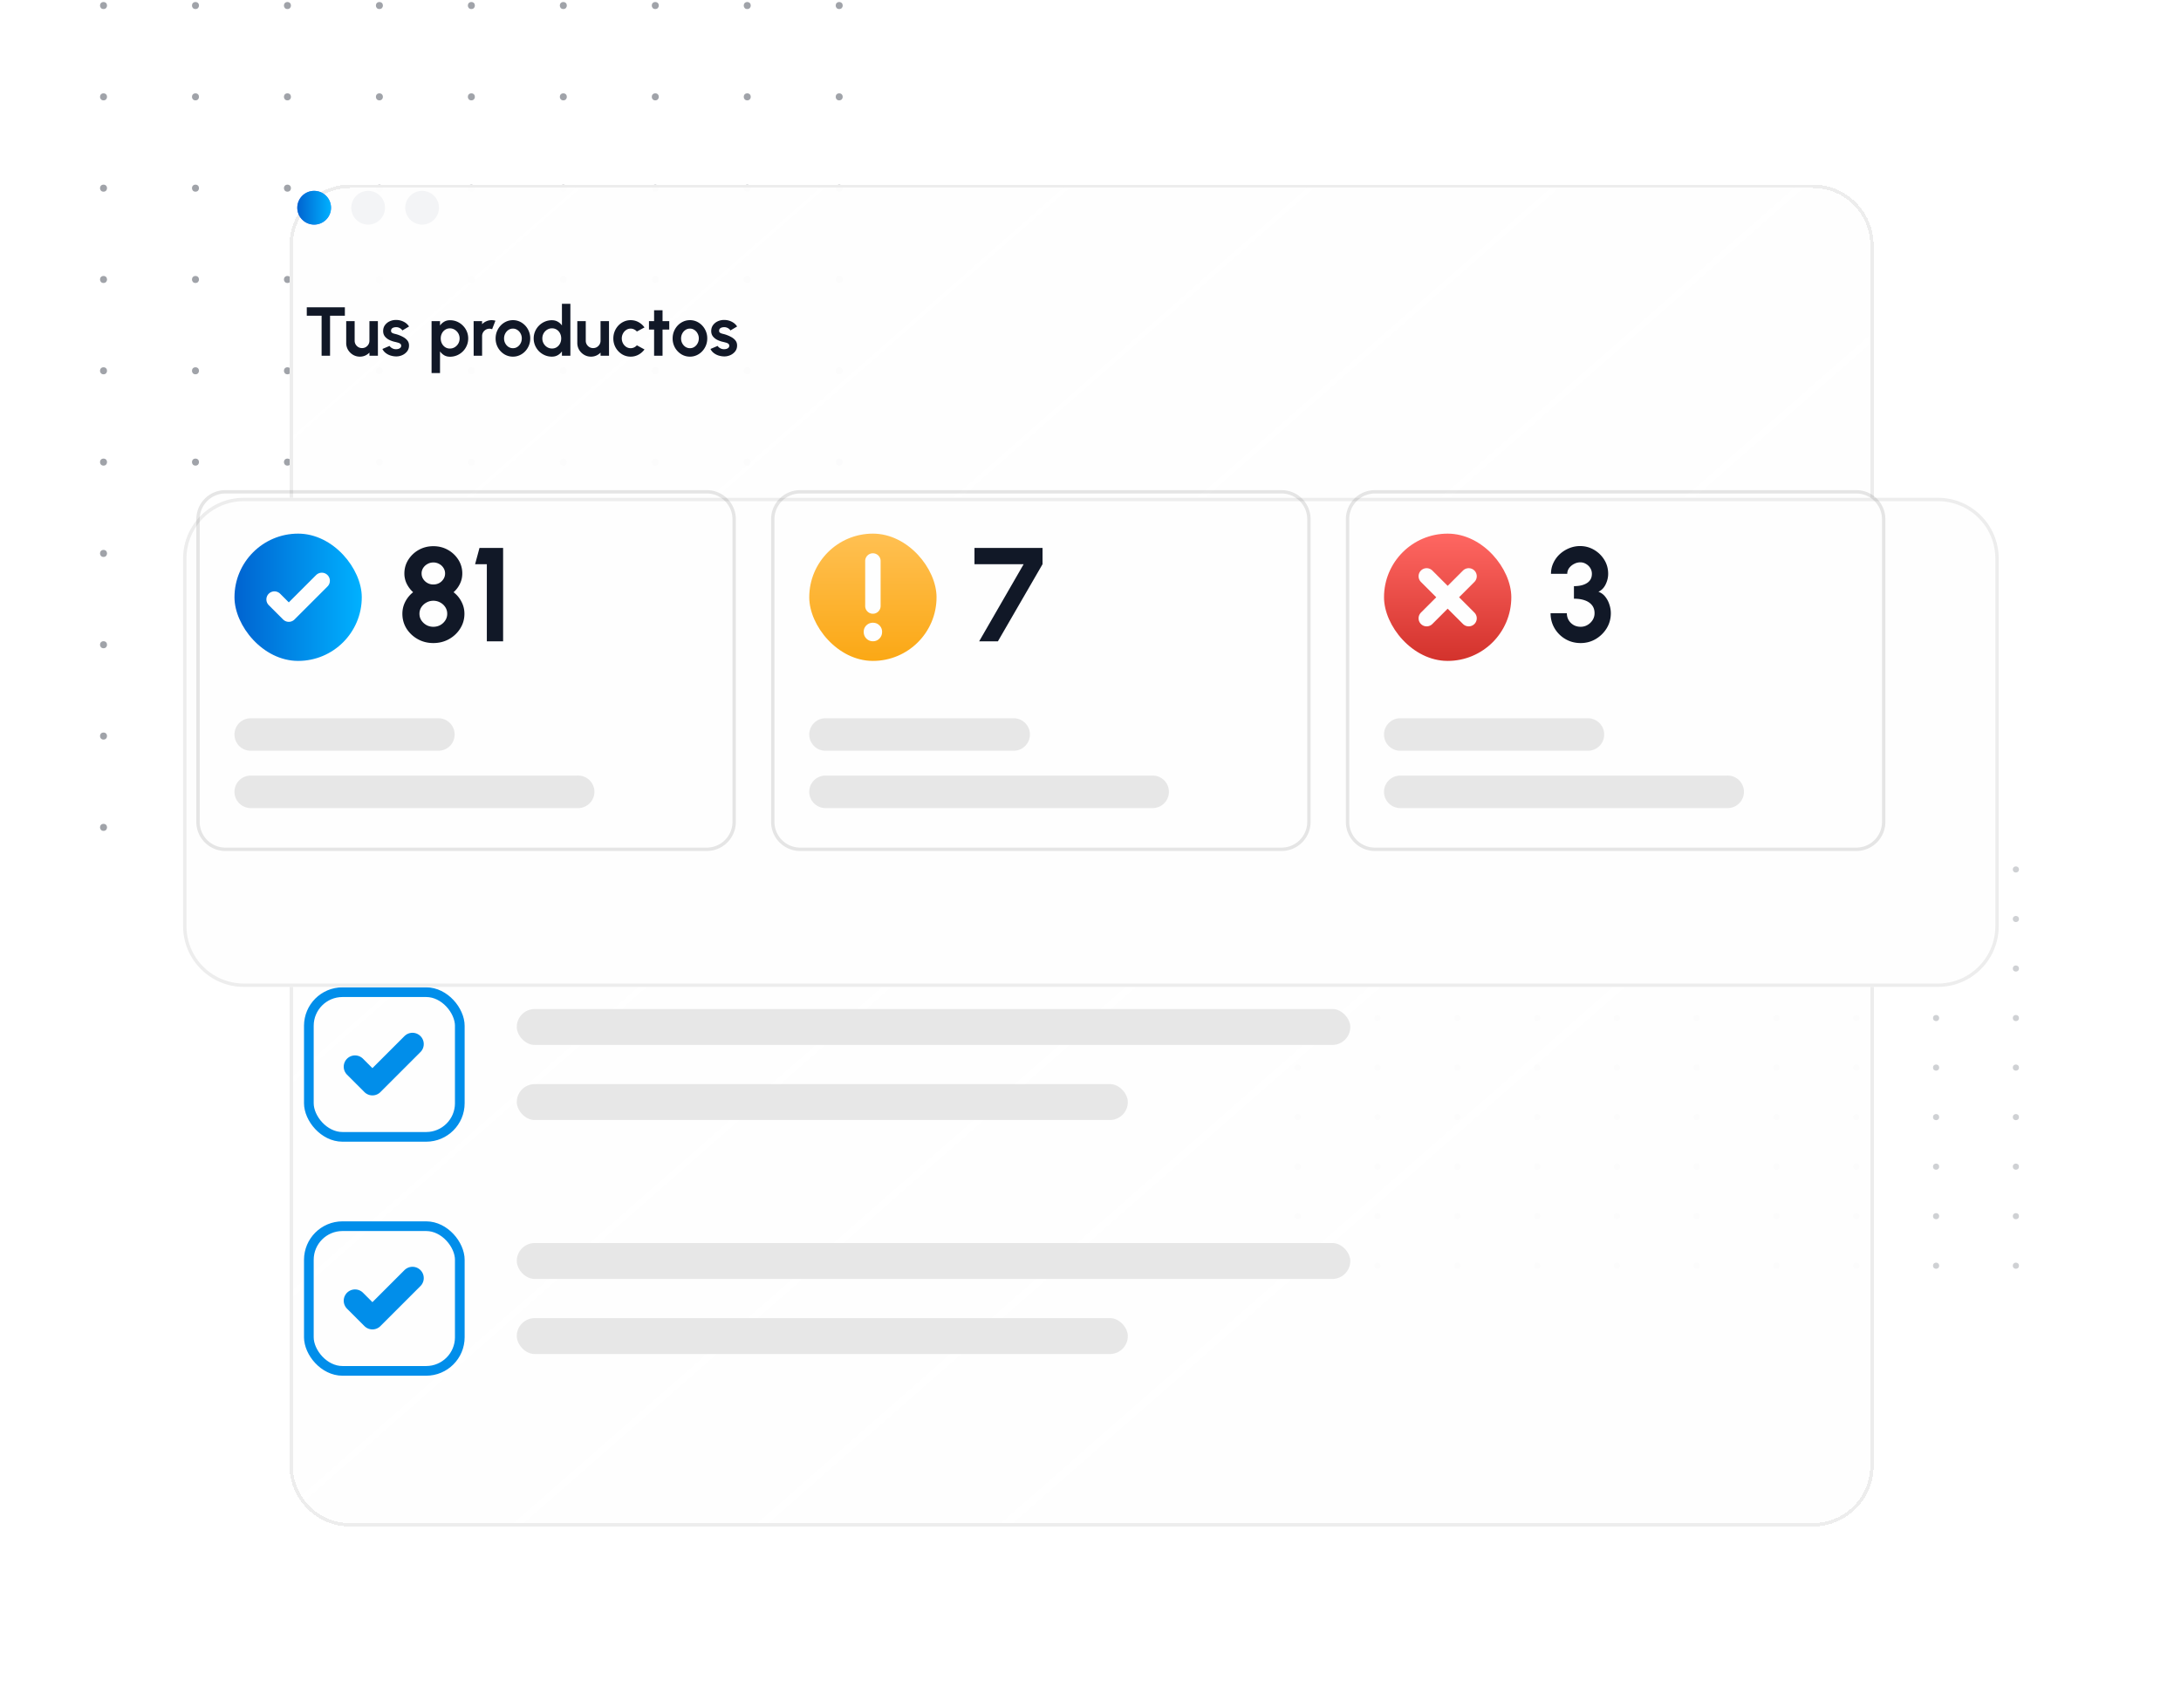<svg xmlns="http://www.w3.org/2000/svg" fill="none" viewBox="0 0 567 444">
    <g fill="#111827" opacity=".4">
        <circle cx="26.913" cy="215.113" r=".913" transform="rotate(-90 26.913 215.113)"/>
        <circle cx="26.913" cy="191.371" r=".913" transform="rotate(-90 26.913 191.371)"/>
        <circle cx="26.913" cy="167.629" r=".913" transform="rotate(-90 26.913 167.629)"/>
        <circle cx="26.913" cy="143.888" r=".913" transform="rotate(-90 26.913 143.888)"/>
        <circle cx="26.913" cy="120.147" r=".913" transform="rotate(-90 26.913 120.147)"/>
        <circle cx="26.913" cy="96.405" r=".913" transform="rotate(-90 26.913 96.405)"/>
        <circle cx="26.913" cy="72.663" r=".913" transform="rotate(-90 26.913 72.663)"/>
        <circle cx="26.913" cy="48.922" r=".913" transform="rotate(-90 26.913 48.922)"/>
        <circle cx="26.913" cy="25.18" r=".913" transform="rotate(-90 26.913 25.18)"/>
        <circle cx="26.913" cy="1.439" r=".913" transform="rotate(-90 26.913 1.439)"/>
        <circle cx="50.82" cy="215.113" r=".913" transform="rotate(-90 50.82 215.113)"/>
        <circle cx="50.82" cy="191.371" r=".913" transform="rotate(-90 50.82 191.371)"/>
        <circle cx="50.82" cy="167.629" r=".913" transform="rotate(-90 50.82 167.629)"/>
        <circle cx="50.82" cy="143.888" r=".913" transform="rotate(-90 50.82 143.888)"/>
        <circle cx="50.82" cy="120.146" r=".913" transform="rotate(-90 50.82 120.146)"/>
        <circle cx="50.82" cy="96.405" r=".913" transform="rotate(-90 50.82 96.405)"/>
        <circle cx="50.82" cy="72.663" r=".913" transform="rotate(-90 50.82 72.663)"/>
        <circle cx="50.82" cy="48.922" r=".913" transform="rotate(-90 50.82 48.922)"/>
        <circle cx="50.82" cy="25.18" r=".913" transform="rotate(-90 50.82 25.18)"/>
        <circle cx="50.82" cy="1.439" r=".913" transform="rotate(-90 50.82 1.439)"/>
        <circle cx="74.728" cy="215.113" r=".913" transform="rotate(-90 74.728 215.113)"/>
        <circle cx="74.728" cy="191.371" r=".913" transform="rotate(-90 74.728 191.371)"/>
        <circle cx="74.728" cy="167.629" r=".913" transform="rotate(-90 74.728 167.629)"/>
        <circle cx="74.728" cy="143.888" r=".913" transform="rotate(-90 74.728 143.888)"/>
        <circle cx="74.728" cy="120.147" r=".913" transform="rotate(-90 74.728 120.147)"/>
        <circle cx="74.728" cy="96.405" r=".913" transform="rotate(-90 74.728 96.405)"/>
        <circle cx="74.728" cy="72.663" r=".913" transform="rotate(-90 74.728 72.663)"/>
        <circle cx="74.728" cy="48.922" r=".913" transform="rotate(-90 74.728 48.922)"/>
        <circle cx="74.728" cy="25.18" r=".913" transform="rotate(-90 74.728 25.18)"/>
        <circle cx="74.728" cy="1.439" r=".913" transform="rotate(-90 74.728 1.439)"/>
        <circle cx="98.635" cy="215.113" r=".913" transform="rotate(-90 98.635 215.113)"/>
        <circle cx="98.635" cy="191.371" r=".913" transform="rotate(-90 98.635 191.371)"/>
        <circle cx="98.635" cy="167.629" r=".913" transform="rotate(-90 98.635 167.629)"/>
        <circle cx="98.635" cy="143.888" r=".913" transform="rotate(-90 98.635 143.888)"/>
        <circle cx="98.635" cy="120.147" r=".913" transform="rotate(-90 98.635 120.147)"/>
        <circle cx="98.635" cy="96.405" r=".913" transform="rotate(-90 98.635 96.405)"/>
        <circle cx="98.635" cy="72.663" r=".913" transform="rotate(-90 98.635 72.663)"/>
        <circle cx="98.635" cy="48.922" r=".913" transform="rotate(-90 98.635 48.922)"/>
        <circle cx="98.635" cy="25.18" r=".913" transform="rotate(-90 98.635 25.18)"/>
        <circle cx="98.635" cy="1.439" r=".913" transform="rotate(-90 98.635 1.439)"/>
        <circle cx="122.543" cy="215.113" r=".913" transform="rotate(-90 122.543 215.113)"/>
        <circle cx="122.543" cy="191.371" r=".913" transform="rotate(-90 122.543 191.371)"/>
        <circle cx="122.543" cy="167.629" r=".913" transform="rotate(-90 122.543 167.629)"/>
        <circle cx="122.543" cy="143.888" r=".913" transform="rotate(-90 122.543 143.888)"/>
        <circle cx="122.543" cy="120.147" r=".913" transform="rotate(-90 122.543 120.147)"/>
        <circle cx="122.543" cy="96.405" r=".913" transform="rotate(-90 122.543 96.405)"/>
        <circle cx="122.543" cy="72.663" r=".913" transform="rotate(-90 122.543 72.663)"/>
        <circle cx="122.543" cy="48.922" r=".913" transform="rotate(-90 122.543 48.922)"/>
        <circle cx="122.543" cy="25.18" r=".913" transform="rotate(-90 122.543 25.18)"/>
        <circle cx="122.543" cy="1.439" r=".913" transform="rotate(-90 122.543 1.439)"/>
        <circle cx="146.45" cy="215.113" r=".913" transform="rotate(-90 146.45 215.113)"/>
        <circle cx="146.45" cy="191.371" r=".913" transform="rotate(-90 146.45 191.371)"/>
        <circle cx="146.45" cy="167.629" r=".913" transform="rotate(-90 146.45 167.629)"/>
        <circle cx="146.45" cy="143.888" r=".913" transform="rotate(-90 146.45 143.888)"/>
        <circle cx="146.45" cy="120.147" r=".913" transform="rotate(-90 146.45 120.147)"/>
        <circle cx="146.45" cy="96.405" r=".913" transform="rotate(-90 146.45 96.405)"/>
        <circle cx="146.45" cy="72.663" r=".913" transform="rotate(-90 146.45 72.663)"/>
        <circle cx="146.45" cy="48.922" r=".913" transform="rotate(-90 146.45 48.922)"/>
        <circle cx="146.45" cy="25.18" r=".913" transform="rotate(-90 146.45 25.18)"/>
        <circle cx="146.45" cy="1.439" r=".913" transform="rotate(-90 146.45 1.439)"/>
        <circle cx="170.357" cy="215.113" r=".913" transform="rotate(-90 170.357 215.113)"/>
        <circle cx="170.357" cy="191.371" r=".913" transform="rotate(-90 170.357 191.371)"/>
        <circle cx="170.357" cy="167.629" r=".913" transform="rotate(-90 170.357 167.629)"/>
        <circle cx="170.357" cy="143.888" r=".913" transform="rotate(-90 170.357 143.888)"/>
        <circle cx="170.357" cy="120.147" r=".913" transform="rotate(-90 170.357 120.147)"/>
        <circle cx="170.357" cy="96.405" r=".913" transform="rotate(-90 170.357 96.405)"/>
        <circle cx="170.357" cy="72.663" r=".913" transform="rotate(-90 170.357 72.663)"/>
        <circle cx="170.357" cy="48.922" r=".913" transform="rotate(-90 170.357 48.922)"/>
        <circle cx="170.357" cy="25.18" r=".913" transform="rotate(-90 170.357 25.18)"/>
        <circle cx="170.357" cy="1.439" r=".913" transform="rotate(-90 170.357 1.439)"/>
        <circle cx="194.265" cy="215.113" r=".913" transform="rotate(-90 194.265 215.113)"/>
        <circle cx="194.265" cy="191.371" r=".913" transform="rotate(-90 194.265 191.371)"/>
        <circle cx="194.265" cy="167.629" r=".913" transform="rotate(-90 194.265 167.629)"/>
        <circle cx="194.265" cy="143.888" r=".913" transform="rotate(-90 194.265 143.888)"/>
        <circle cx="194.265" cy="120.147" r=".913" transform="rotate(-90 194.265 120.147)"/>
        <circle cx="194.265" cy="96.405" r=".913" transform="rotate(-90 194.265 96.405)"/>
        <circle cx="194.265" cy="72.663" r=".913" transform="rotate(-90 194.265 72.663)"/>
        <circle cx="194.265" cy="48.922" r=".913" transform="rotate(-90 194.265 48.922)"/>
        <circle cx="194.265" cy="25.18" r=".913" transform="rotate(-90 194.265 25.18)"/>
        <circle cx="194.265" cy="1.439" r=".913" transform="rotate(-90 194.265 1.439)"/>
        <circle cx="218.172" cy="215.113" r=".913" transform="rotate(-90 218.172 215.113)"/>
        <circle cx="218.172" cy="191.371" r=".913" transform="rotate(-90 218.172 191.371)"/>
        <circle cx="218.172" cy="167.629" r=".913" transform="rotate(-90 218.172 167.629)"/>
        <circle cx="218.172" cy="143.888" r=".913" transform="rotate(-90 218.172 143.888)"/>
        <circle cx="218.172" cy="120.147" r=".913" transform="rotate(-90 218.172 120.147)"/>
        <circle cx="218.172" cy="96.405" r=".913" transform="rotate(-90 218.172 96.405)"/>
        <circle cx="218.172" cy="72.663" r=".913" transform="rotate(-90 218.172 72.663)"/>
        <circle cx="218.172" cy="48.922" r=".913" transform="rotate(-90 218.172 48.922)"/>
        <circle cx="218.172" cy="25.18" r=".913" transform="rotate(-90 218.172 25.18)"/>
        <circle cx="218.172" cy="1.439" r=".913" transform="rotate(-90 218.172 1.439)"/>
    </g>
    <g fill="#111827" opacity=".2">
        <circle cx="337.37" cy="226.058" r=".798"/>
        <circle cx="358.115" cy="226.058" r=".798"/>
        <circle cx="378.86" cy="226.058" r=".798"/>
        <circle cx="399.605" cy="226.058" r=".798"/>
        <circle cx="420.35" cy="226.058" r=".798"/>
        <circle cx="441.095" cy="226.058" r=".798"/>
        <circle cx="461.84" cy="226.058" r=".798"/>
        <circle cx="482.585" cy="226.058" r=".798"/>
        <circle cx="503.329" cy="226.058" r=".798"/>
        <circle cx="524.074" cy="226.058" r=".798"/>
        <circle cx="337.37" cy="238.936" r=".798"/>
        <circle cx="358.115" cy="238.936" r=".798"/>
        <circle cx="378.86" cy="238.936" r=".798"/>
        <circle cx="399.605" cy="238.936" r=".798"/>
        <circle cx="420.35" cy="238.936" r=".798"/>
        <circle cx="441.095" cy="238.936" r=".798"/>
        <circle cx="461.84" cy="238.936" r=".798"/>
        <circle cx="482.585" cy="238.936" r=".798"/>
        <circle cx="503.329" cy="238.936" r=".798"/>
        <circle cx="524.074" cy="238.936" r=".798"/>
        <circle cx="337.37" cy="251.813" r=".798"/>
        <circle cx="358.115" cy="251.813" r=".798"/>
        <circle cx="378.86" cy="251.813" r=".798"/>
        <circle cx="399.605" cy="251.813" r=".798"/>
        <circle cx="420.35" cy="251.813" r=".798"/>
        <circle cx="441.095" cy="251.813" r=".798"/>
        <circle cx="461.84" cy="251.813" r=".798"/>
        <circle cx="482.585" cy="251.813" r=".798"/>
        <circle cx="503.329" cy="251.813" r=".798"/>
        <circle cx="524.074" cy="251.813" r=".798"/>
        <circle cx="337.37" cy="264.691" r=".798"/>
        <circle cx="358.115" cy="264.691" r=".798"/>
        <circle cx="378.86" cy="264.691" r=".798"/>
        <circle cx="399.605" cy="264.691" r=".798"/>
        <circle cx="420.35" cy="264.691" r=".798"/>
        <circle cx="441.095" cy="264.691" r=".798"/>
        <circle cx="461.84" cy="264.691" r=".798"/>
        <circle cx="482.585" cy="264.691" r=".798"/>
        <circle cx="503.329" cy="264.691" r=".798"/>
        <circle cx="524.074" cy="264.691" r=".798"/>
        <circle cx="337.37" cy="277.569" r=".798"/>
        <circle cx="358.115" cy="277.569" r=".798"/>
        <circle cx="378.86" cy="277.569" r=".798"/>
        <circle cx="399.605" cy="277.569" r=".798"/>
        <circle cx="420.35" cy="277.569" r=".798"/>
        <circle cx="441.095" cy="277.569" r=".798"/>
        <circle cx="461.84" cy="277.569" r=".798"/>
        <circle cx="482.585" cy="277.569" r=".798"/>
        <circle cx="503.329" cy="277.569" r=".798"/>
        <circle cx="524.074" cy="277.569" r=".798"/>
        <circle cx="337.37" cy="290.447" r=".798"/>
        <circle cx="358.115" cy="290.447" r=".798"/>
        <circle cx="378.86" cy="290.447" r=".798"/>
        <circle cx="399.605" cy="290.447" r=".798"/>
        <circle cx="420.35" cy="290.447" r=".798"/>
        <circle cx="441.095" cy="290.447" r=".798"/>
        <circle cx="461.84" cy="290.447" r=".798"/>
        <circle cx="482.585" cy="290.447" r=".798"/>
        <circle cx="503.329" cy="290.447" r=".798"/>
        <circle cx="524.074" cy="290.447" r=".798"/>
        <circle cx="337.37" cy="303.324" r=".798"/>
        <circle cx="358.115" cy="303.324" r=".798"/>
        <circle cx="378.86" cy="303.324" r=".798"/>
        <circle cx="399.605" cy="303.324" r=".798"/>
        <circle cx="420.35" cy="303.324" r=".798"/>
        <circle cx="441.095" cy="303.324" r=".798"/>
        <circle cx="461.84" cy="303.324" r=".798"/>
        <circle cx="482.585" cy="303.324" r=".798"/>
        <circle cx="503.329" cy="303.324" r=".798"/>
        <circle cx="524.074" cy="303.324" r=".798"/>
        <circle cx="337.37" cy="316.202" r=".798"/>
        <circle cx="358.115" cy="316.202" r=".798"/>
        <circle cx="378.86" cy="316.202" r=".798"/>
        <circle cx="399.605" cy="316.202" r=".798"/>
        <circle cx="420.35" cy="316.202" r=".798"/>
        <circle cx="441.095" cy="316.202" r=".798"/>
        <circle cx="461.84" cy="316.202" r=".798"/>
        <circle cx="482.585" cy="316.202" r=".798"/>
        <circle cx="503.329" cy="316.202" r=".798"/>
        <circle cx="524.074" cy="316.202" r=".798"/>
        <circle cx="337.37" cy="329.08" r=".798"/>
        <circle cx="358.115" cy="329.08" r=".798"/>
        <circle cx="378.86" cy="329.08" r=".798"/>
        <circle cx="399.605" cy="329.08" r=".798"/>
        <circle cx="420.35" cy="329.08" r=".798"/>
        <circle cx="441.095" cy="329.08" r=".798"/>
        <circle cx="461.84" cy="329.08" r=".798"/>
        <circle cx="482.585" cy="329.08" r=".798"/>
        <circle cx="503.329" cy="329.08" r=".798"/>
        <circle cx="524.074" cy="329.08" r=".798"/>
    </g>
    <g filter="url(#a)" shape-rendering="crispEdges">
        <path fill="url(#b)"
              d="M62.258 49.786c0-8.72 7.07-15.789 15.79-15.789h380.254c8.72 0 15.789 7.07 15.789 15.79v317.305c0 8.72-7.069 15.789-15.789 15.789H78.047c-8.72 0-15.789-7.069-15.789-15.789V49.786Z"/>
        <path stroke="#EDEDED" stroke-width=".877"
              d="M62.697 49.786c0-8.478 6.873-15.35 15.35-15.35h380.255c8.478 0 15.35 6.872 15.35 15.35v317.306c0 8.478-6.872 15.35-15.35 15.35H78.047c-8.477 0-15.35-6.872-15.35-15.35V49.786Z"/>
    </g>
    <rect width="216.693" height="9.335" x="134.347" y="262.343" fill="#E7E7E7" rx="4.667"/>
    <rect width="216.693" height="9.335" x="134.347" y="323.185" fill="#E7E7E7" rx="4.667"/>
    <rect width="39.241" height="37.616" x="80.294" y="257.963" stroke="#018EEA" stroke-width="2.517" rx="8.742"/>
    <path stroke="#018EEA" stroke-linecap="round" stroke-linejoin="round" stroke-width="5.872"
          d="m92.293 277.338 4.526 4.526 10.411-10.41M92.293 338.18l4.526 4.526 10.411-10.41"/>
    <rect width="39.241" height="37.616" x="80.294" y="318.805" stroke="#018EEA" stroke-width="2.517" rx="8.742"/>
    <rect width="158.862" height="9.335" x="134.347" y="281.864" fill="#E7E7E7" rx="4.667"/>
    <rect width="158.862" height="9.335" x="134.347" y="342.706" fill="#E7E7E7" rx="4.667"/>
    <circle cx="81.671" cy="54.009" r="4.386" fill="#527DF5"/>
    <circle cx="81.671" cy="54.009" r="4.386" fill="url(#c)"/>
    <circle cx="95.706" cy="54.009" r="4.386" fill="#F3F4F6"/>
    <circle cx="109.74" cy="54.009" r="4.386" fill="#F3F4F6"/>
    <g filter="url(#d)">
        <path fill="#FEFEFE"
              d="M34.602 127.561c0-8.721 7.069-15.79 15.789-15.79h440.434c8.72 0 15.789 7.069 15.789 15.79v95.586c0 8.72-7.069 15.789-15.789 15.789H50.391c-8.72 0-15.79-7.069-15.79-15.789v-95.586Z"/>
        <path stroke="#EDEDED" stroke-width=".877"
              d="M35.04 127.561c0-8.478 6.873-15.351 15.35-15.351h440.435c8.478 0 15.35 6.873 15.35 15.351v95.586c0 8.477-6.872 15.35-15.35 15.35H50.391c-8.478 0-15.35-6.873-15.35-15.35v-95.586Z"/>
    </g>
    <g filter="url(#e)" opacity=".1">
        <path stroke="#000" stroke-width=".877"
              d="M51.479 134.982a7.111 7.111 0 0 1 7.11-7.111h125.157a7.11 7.11 0 0 1 7.111 7.111V213.7a7.111 7.111 0 0 1-7.111 7.112H58.59a7.112 7.112 0 0 1-7.111-7.112v-78.718Z"/>
    </g>
    <rect width="33.093" height="33.091" x="60.959" y="138.742" fill="url(#f)" rx="16.546"/>
    <path fill="#111827"
          d="M112.656 167.193c-1.492 0-2.845-.341-4.059-1.024a8.09 8.09 0 0 1-2.914-2.74c-.717-1.157-1.075-2.44-1.075-3.851 0-1.11.248-2.151.746-3.122a7.468 7.468 0 0 1 2.046-2.48 7.631 7.631 0 0 1-1.647-2.169 6.026 6.026 0 0 1-.625-2.705c0-1.307.341-2.498 1.024-3.573a7.536 7.536 0 0 1 2.723-2.568c1.145-.636 2.405-.954 3.781-.954 1.388 0 2.648.318 3.781.954a7.536 7.536 0 0 1 2.723 2.568 6.526 6.526 0 0 1 1.024 3.573c0 .959-.208 1.861-.625 2.705a6.875 6.875 0 0 1-1.647 2.169 7.141 7.141 0 0 1 2.064 2.48c.508.971.763 2.012.763 3.122 0 1.399-.364 2.677-1.093 3.833-.717 1.145-1.688 2.064-2.914 2.758-1.226.683-2.584 1.024-4.076 1.024Zm0-4.233c.671 0 1.278-.15 1.821-.451a3.688 3.688 0 0 0 1.301-1.231 3.099 3.099 0 0 0 .486-1.7c0-.624-.162-1.191-.486-1.7a3.558 3.558 0 0 0-1.301-1.214 3.589 3.589 0 0 0-1.821-.468 3.56 3.56 0 0 0-1.804.468 3.706 3.706 0 0 0-1.318 1.214 3.101 3.101 0 0 0-.486 1.7c0 .625.162 1.191.486 1.7.335.509.775.919 1.318 1.231a3.662 3.662 0 0 0 1.804.451Zm0-10.996c.567 0 1.081-.128 1.544-.382a3.043 3.043 0 0 0 1.092-1.041c.278-.428.417-.907.417-1.439s-.139-1.012-.417-1.44a2.9 2.9 0 0 0-1.092-1.023 3.042 3.042 0 0 0-1.544-.399c-.555 0-1.064.133-1.526.399a3.038 3.038 0 0 0-1.11 1.023 2.587 2.587 0 0 0-.417 1.44c0 .532.139 1.011.417 1.439.277.428.647.775 1.11 1.041.462.254.971.382 1.526.382Zm13.908 14.778v-20.051h-3.053l1.145-4.233h6.14v24.284h-4.232Z"/>
    <path stroke="#FEFEFE" stroke-linecap="round" stroke-linejoin="round" stroke-width="4.194"
          d="m71.348 155.847 3.732 3.732 8.584-8.584"/>
    <path fill="#E7E7E7"
          d="M60.959 205.871a4.223 4.223 0 0 1 4.224-4.223h85.058a4.224 4.224 0 1 1 0 8.447H65.182a4.224 4.224 0 0 1-4.223-4.224ZM60.959 190.968a4.224 4.224 0 0 1 4.224-4.224h48.853a4.224 4.224 0 0 1 0 8.447H65.183a4.223 4.223 0 0 1-4.224-4.223Z"/>
    <g filter="url(#g)" opacity=".1">
        <path stroke="#000" stroke-width=".877"
              d="M200.902 134.982a7.112 7.112 0 0 1 7.112-7.111H333.17a7.111 7.111 0 0 1 7.111 7.111V213.7a7.112 7.112 0 0 1-7.111 7.112H208.014a7.112 7.112 0 0 1-7.112-7.112v-78.718Z"/>
    </g>
    <g filter="url(#h)" opacity=".1">
        <path stroke="#000" stroke-width=".877"
              d="M350.327 134.982a7.111 7.111 0 0 1 7.111-7.111h125.156a7.112 7.112 0 0 1 7.112 7.111V213.7a7.112 7.112 0 0 1-7.112 7.112H357.438a7.112 7.112 0 0 1-7.111-7.112v-78.718Z"/>
    </g>
    <rect width="33.093" height="33.091" x="210.383" y="138.742" fill="url(#i)" rx="16.546"/>
    <path fill="#FEFEFE"
          d="M226.93 159.569a2.005 2.005 0 0 1-2.005-2.004v-11.708a2.005 2.005 0 1 1 4.01 0v11.708a2.005 2.005 0 0 1-2.005 2.004Zm.016 7.154a2.34 2.34 0 0 1-1.716-.706c-.46-.471-.689-1.048-.689-1.732 0-.663.229-1.224.689-1.684a2.365 2.365 0 0 1 1.716-.69c.663 0 1.225.23 1.684.69.46.46.69 1.021.69 1.684 0 .684-.23 1.261-.69 1.732a2.265 2.265 0 0 1-1.684.706Z"/>
    <rect width="33.093" height="33.091" x="359.807" y="138.742" fill="url(#j)" rx="16.546"/>
    <path fill="#111827"
          d="m254.553 166.742 11.569-20.051h-12.784v-4.233h17.692v4.233l-11.603 20.051h-4.874ZM410.932 167.193c-1.469 0-2.793-.347-3.972-1.041a7.836 7.836 0 0 1-2.81-2.793c-.694-1.179-1.041-2.486-1.041-3.92h4.232c0 .648.151 1.238.451 1.77.312.531.74.959 1.284 1.283.543.312 1.162.468 1.856.468.636 0 1.225-.156 1.769-.468.555-.324 1-.752 1.336-1.283a3.255 3.255 0 0 0 .503-1.77c0-.844-.226-1.543-.677-2.098-.451-.567-1.081-.989-1.891-1.267-.797-.277-1.728-.416-2.792-.416v-3.261c1.434 0 2.567-.272 3.4-.815.844-.543 1.266-1.341 1.266-2.394 0-.543-.139-1.04-.417-1.491a3.086 3.086 0 0 0-1.11-1.076 2.794 2.794 0 0 0-1.491-.416 3.39 3.39 0 0 0-1.613.416 3.63 3.63 0 0 0-1.284 1.076 2.499 2.499 0 0 0-.486 1.491h-4.232c0-.994.203-1.925.607-2.792a7.323 7.323 0 0 1 1.665-2.307 8.112 8.112 0 0 1 2.429-1.544 7.36 7.36 0 0 1 2.862-.572c1.306 0 2.515.324 3.625.971 1.11.648 2 1.515 2.671 2.602.671 1.087 1.006 2.301 1.006 3.642 0 .937-.22 1.856-.659 2.758-.44.902-1.064 1.538-1.873 1.908a3.902 3.902 0 0 1 1.769 1.284 6.206 6.206 0 0 1 1.075 2.029c.255.752.382 1.509.382 2.272 0 1.423-.359 2.724-1.076 3.903a8.219 8.219 0 0 1-2.862 2.81c-1.179.694-2.48 1.041-3.902 1.041Z"/>
    <path fill="#E7E7E7"
          d="M210.383 205.871a4.223 4.223 0 0 1 4.223-4.223h85.059a4.223 4.223 0 0 1 0 8.447h-85.059a4.224 4.224 0 0 1-4.223-4.224ZM359.807 205.871a4.224 4.224 0 0 1 4.224-4.223h85.058a4.224 4.224 0 1 1 0 8.447h-85.058a4.224 4.224 0 0 1-4.224-4.224ZM210.383 190.968a4.224 4.224 0 0 1 4.223-4.224h48.853a4.224 4.224 0 1 1 0 8.447h-48.853a4.223 4.223 0 0 1-4.223-4.223ZM359.807 190.968a4.224 4.224 0 0 1 4.224-4.224h48.853a4.224 4.224 0 0 1 0 8.447h-48.853a4.224 4.224 0 0 1-4.224-4.223Z"/>
    <path stroke="#FEFEFE" stroke-linecap="round" stroke-linejoin="round" stroke-width="4.194"
          d="m370.885 160.756 10.937-10.937M381.823 160.756l-10.937-10.937"/>
    <path fill="#111827"
          d="M89.656 79.892v2.196h-3.852v10.404h-2.196V82.088h-3.852v-2.196h9.9Zm.348 9.27v-5.67H92.2v5.094c0 .354.087.678.26.972.175.288.406.519.694.693.294.168.615.252.963.252.36 0 .684-.084.972-.252.288-.174.519-.405.693-.693.174-.294.26-.618.26-.972v-5.094h2.197l.009 9h-2.196l-.01-.82a3.537 3.537 0 0 1-1.106.775 3.381 3.381 0 0 1-1.368.279 3.464 3.464 0 0 1-1.791-.477 3.748 3.748 0 0 1-1.296-1.287 3.481 3.481 0 0 1-.477-1.8Zm12.7 3.492a4.98 4.98 0 0 1-1.359-.28 4.026 4.026 0 0 1-1.152-.656 2.816 2.816 0 0 1-.774-.99l1.854-.792c.072.12.189.249.351.387.162.132.354.243.576.333.228.09.477.135.747.135.228 0 .444-.03.648-.09.21-.066.378-.165.504-.297a.694.694 0 0 0 .198-.513c0-.222-.078-.393-.234-.513a1.436 1.436 0 0 0-.576-.28c-.228-.065-.45-.125-.666-.18a6.543 6.543 0 0 1-1.593-.53 3.394 3.394 0 0 1-1.179-.927c-.294-.384-.44-.846-.44-1.386 0-.594.155-1.107.467-1.54a3.149 3.149 0 0 1 1.233-.998 3.902 3.902 0 0 1 1.647-.351c.714 0 1.368.15 1.962.45a3.47 3.47 0 0 1 1.422 1.25l-1.737 1.027a1.44 1.44 0 0 0-.351-.396 1.907 1.907 0 0 0-.513-.306 1.74 1.74 0 0 0-.603-.144 2.412 2.412 0 0 0-.738.072c-.222.06-.402.162-.54.306-.132.144-.198.336-.198.576 0 .228.09.399.27.513.18.108.396.192.648.252.258.06.504.126.738.198a8.93 8.93 0 0 1 1.485.639c.468.252.843.56 1.125.927.282.366.417.804.405 1.314 0 .582-.174 1.092-.522 1.53a3.328 3.328 0 0 1-1.35.99 3.745 3.745 0 0 1-1.755.27Zm11.688 4.338h-2.196v-13.5h2.196v1.143a3.542 3.542 0 0 1 1.08-.99c.432-.258.936-.387 1.512-.387.66 0 1.275.123 1.845.369.57.246 1.071.588 1.503 1.026.438.432.777.933 1.017 1.503.246.57.369 1.182.369 1.836 0 .654-.123 1.269-.369 1.845a4.67 4.67 0 0 1-1.017 1.52 4.788 4.788 0 0 1-1.503 1.018 4.606 4.606 0 0 1-1.845.369c-.576 0-1.08-.126-1.512-.378a3.65 3.65 0 0 1-1.08-1v5.626Zm2.565-11.62c-.456 0-.864.12-1.224.36-.36.235-.642.55-.846.946a2.826 2.826 0 0 0-.306 1.314c0 .48.102.92.306 1.323.204.396.486.714.846.954.36.234.768.35 1.224.35.462 0 .885-.116 1.269-.35a2.616 2.616 0 0 0 1.26-2.277 2.616 2.616 0 0 0-1.26-2.259 2.318 2.318 0 0 0-1.269-.36Zm6.181 7.12-.009-9h2.196l.009.8a3.317 3.317 0 0 1 1.098-.764 3.312 3.312 0 0 1 1.377-.288c.33 0 .66.048.99.144l-.864 2.214a1.873 1.873 0 0 0-1.656.126 1.918 1.918 0 0 0-.693.693 1.876 1.876 0 0 0-.252.963v5.112h-2.196Zm10.209.234a4.205 4.205 0 0 1-2.268-.64 4.79 4.79 0 0 1-1.629-1.71 4.809 4.809 0 0 1-.603-2.384c0-.66.117-1.275.351-1.845a4.82 4.82 0 0 1 .963-1.512c.414-.438.894-.78 1.44-1.026a4.201 4.201 0 0 1 1.746-.37 4.16 4.16 0 0 1 2.259.64 4.67 4.67 0 0 1 1.629 1.719 4.77 4.77 0 0 1 .612 2.394c0 .654-.117 1.266-.351 1.836a4.876 4.876 0 0 1-.972 1.512 4.48 4.48 0 0 1-1.431 1.017 4.161 4.161 0 0 1-1.746.369Zm0-2.196c.438 0 .831-.117 1.179-.351.348-.234.621-.543.819-.927.204-.384.306-.804.306-1.26a2.62 2.62 0 0 0-.315-1.278 2.405 2.405 0 0 0-.837-.927 2.02 2.02 0 0 0-1.152-.351 2.05 2.05 0 0 0-1.17.35 2.504 2.504 0 0 0-.828.937c-.204.39-.306.813-.306 1.269 0 .474.105.903.315 1.287.21.384.489.69.837.918.354.222.738.333 1.152.333Zm12.741-11.538h2.196v13.5h-2.196v-1.125a3.42 3.42 0 0 1-1.089.98c-.438.253-.945.379-1.521.379a4.583 4.583 0 0 1-1.836-.37 4.897 4.897 0 0 1-1.512-1.016 4.897 4.897 0 0 1-1.017-1.512 4.583 4.583 0 0 1-.369-1.836c0-.654.123-1.266.369-1.836a4.82 4.82 0 0 1 2.529-2.529 4.583 4.583 0 0 1 1.836-.37c.576 0 1.083.127 1.521.379.438.246.801.573 1.089.98v-5.624Zm-2.583 11.619c.468 0 .882-.117 1.242-.351.36-.234.642-.55.846-.945.204-.402.306-.843.306-1.323 0-.486-.102-.927-.306-1.323a2.394 2.394 0 0 0-.855-.954 2.212 2.212 0 0 0-1.233-.351c-.462 0-.885.12-1.269.36a2.641 2.641 0 0 0-.909.945 2.659 2.659 0 0 0-.333 1.323 2.641 2.641 0 0 0 1.251 2.268c.384.234.804.35 1.26.35Zm6.581-1.45v-5.67h2.196v5.095c0 .354.087.678.261.972.174.288.405.519.693.693.294.168.615.252.963.252.36 0 .684-.084.972-.252.288-.174.519-.405.693-.693.174-.294.261-.618.261-.972v-5.094h2.196l.009 9h-2.196l-.009-.82a3.537 3.537 0 0 1-1.107.775 3.381 3.381 0 0 1-1.368.279 3.464 3.464 0 0 1-1.791-.477 3.748 3.748 0 0 1-1.296-1.287 3.481 3.481 0 0 1-.477-1.8Zm15.485.622 1.98 1.07a4.72 4.72 0 0 1-1.557 1.36 4.181 4.181 0 0 1-2.043.513 4.205 4.205 0 0 1-2.268-.64 4.79 4.79 0 0 1-1.629-1.71 4.809 4.809 0 0 1-.603-2.384c0-.66.117-1.275.351-1.845a4.82 4.82 0 0 1 .963-1.512c.414-.438.894-.78 1.44-1.026a4.201 4.201 0 0 1 1.746-.37c.738 0 1.419.172 2.043.514a4.64 4.64 0 0 1 1.557 1.377l-1.98 1.062a2.2 2.2 0 0 0-.747-.558 2.037 2.037 0 0 0-.873-.198c-.432 0-.822.12-1.17.36a2.504 2.504 0 0 0-.828.936 2.644 2.644 0 0 0-.306 1.26c0 .45.102.87.306 1.26.204.384.48.693.828.927a2.05 2.05 0 0 0 1.17.35c.312 0 .609-.065.891-.197.282-.138.525-.321.729-.55Zm8.419-4.095h-1.746v6.804h-2.196v-6.804h-1.332v-2.196h1.332v-2.826h2.196v2.826h1.746v2.196Zm5.377 7.038a4.205 4.205 0 0 1-2.268-.64 4.79 4.79 0 0 1-1.629-1.71 4.809 4.809 0 0 1-.603-2.384c0-.66.117-1.275.351-1.845a4.82 4.82 0 0 1 .963-1.512c.414-.438.894-.78 1.44-1.026a4.201 4.201 0 0 1 1.746-.37 4.16 4.16 0 0 1 2.259.64 4.67 4.67 0 0 1 1.629 1.719 4.77 4.77 0 0 1 .612 2.394c0 .654-.117 1.266-.351 1.836a4.876 4.876 0 0 1-.972 1.512 4.48 4.48 0 0 1-1.431 1.017 4.161 4.161 0 0 1-1.746.369Zm0-2.196c.438 0 .831-.117 1.179-.351.348-.234.621-.543.819-.927.204-.384.306-.804.306-1.26a2.62 2.62 0 0 0-.315-1.278 2.405 2.405 0 0 0-.837-.927 2.02 2.02 0 0 0-1.152-.351 2.05 2.05 0 0 0-1.17.35 2.504 2.504 0 0 0-.828.937c-.204.39-.306.813-.306 1.269 0 .474.105.903.315 1.287.21.384.489.69.837.918.354.222.738.333 1.152.333Zm8.626 2.124a4.98 4.98 0 0 1-1.359-.28 4.026 4.026 0 0 1-1.152-.656 2.814 2.814 0 0 1-.774-.99l1.854-.792c.072.12.189.249.351.387.162.132.354.243.576.333.228.09.477.135.747.135.228 0 .444-.03.648-.09.21-.066.378-.165.504-.297a.694.694 0 0 0 .198-.513c0-.222-.078-.393-.234-.513a1.436 1.436 0 0 0-.576-.28c-.228-.065-.45-.125-.666-.18a6.543 6.543 0 0 1-1.593-.53 3.394 3.394 0 0 1-1.179-.927c-.294-.384-.441-.846-.441-1.386 0-.594.156-1.107.468-1.54a3.149 3.149 0 0 1 1.233-.998 3.902 3.902 0 0 1 1.647-.351c.714 0 1.368.15 1.962.45a3.47 3.47 0 0 1 1.422 1.25l-1.737 1.027a1.44 1.44 0 0 0-.351-.396 1.907 1.907 0 0 0-.513-.306 1.74 1.74 0 0 0-.603-.144 2.412 2.412 0 0 0-.738.072c-.222.06-.402.162-.54.306-.132.144-.198.336-.198.576 0 .228.09.399.27.513.18.108.396.192.648.252.258.06.504.126.738.198a8.93 8.93 0 0 1 1.485.639c.468.252.843.56 1.125.927.282.366.417.804.405 1.314 0 .582-.174 1.092-.522 1.53a3.328 3.328 0 0 1-1.35.99 3.745 3.745 0 0 1-1.755.27Z"/>
    <defs>
        <linearGradient id="b" x1="16.755" x2="367.462" y1="-109.719" y2="290.586" gradientUnits="userSpaceOnUse">
            <stop stop-color="#FEFEFE"/>
            <stop offset="1" stop-color="#FEFEFE" stop-opacity=".95"/>
        </linearGradient>
        <linearGradient id="c" x1="77.261" x2="86.07" y1="54.184" y2="54.184" gradientUnits="userSpaceOnUse">
            <stop stop-color="#0063D0"/>
            <stop offset="1" stop-color="#00B1FF"/>
        </linearGradient>
        <linearGradient id="f" x1="60.868" x2="94.103" y1="155.948" y2="155.948" gradientUnits="userSpaceOnUse">
            <stop stop-color="#0063D0"/>
            <stop offset="1" stop-color="#00B1FF"/>
        </linearGradient>
        <linearGradient id="i" x1="226.93" x2="226.93" y1="138.742" y2="171.833" gradientUnits="userSpaceOnUse">
            <stop stop-color="#FFC052"/>
            <stop offset="1" stop-color="#FBA815"/>
        </linearGradient>
        <linearGradient id="j" x1="376.354" x2="376.354" y1="138.742" y2="171.833" gradientUnits="userSpaceOnUse">
            <stop stop-color="#FF6762"/>
            <stop offset="1" stop-color="#D3322C"/>
        </linearGradient>
        <filter id="a" width="716.81" height="653.861" x="-90.23" y="-118.491" color-interpolation-filters="sRGB"
                filterUnits="userSpaceOnUse">
            <feFlood flood-opacity="0" result="BackgroundImageFix"/>
            <feGaussianBlur in="BackgroundImageFix" stdDeviation="76.244"/>
            <feComposite in2="SourceAlpha" operator="in" result="effect1_backgroundBlur_21_1957"/>
            <feColorMatrix in="SourceAlpha" result="hardAlpha" values="0 0 0 0 0 0 0 0 0 0 0 0 0 0 0 0 0 0 127 0"/>
            <feOffset dx="13" dy="14"/>
            <feGaussianBlur stdDeviation="23.5"/>
            <feComposite in2="hardAlpha" operator="out"/>
            <feColorMatrix values="0 0 0 0 0 0 0 0 0 0.216 0 0 0 0 0.636 0 0 0 0.13 0"/>
            <feBlend in2="effect1_backgroundBlur_21_1957" result="effect2_dropShadow_21_1957"/>
            <feBlend in="SourceGraphic" in2="effect2_dropShadow_21_1957" result="shape"/>
        </filter>
        <filter id="d" width="566.012" height="221.164" x=".602" y="78.772" color-interpolation-filters="sRGB"
                filterUnits="userSpaceOnUse">
            <feFlood flood-opacity="0" result="BackgroundImageFix"/>
            <feColorMatrix in="SourceAlpha" result="hardAlpha" values="0 0 0 0 0 0 0 0 0 0 0 0 0 0 0 0 0 0 127 0"/>
            <feOffset dy="3.652"/>
            <feGaussianBlur stdDeviation="11.325"/>
            <feComposite in2="hardAlpha" operator="out"/>
            <feColorMatrix values="0 0 0 0 0 0 0 0 0 0 0 0 0 0 0 0 0 0 0.06 0"/>
            <feBlend in2="BackgroundImageFix" result="effect1_dropShadow_21_1957"/>
            <feColorMatrix in="SourceAlpha" result="hardAlpha" values="0 0 0 0 0 0 0 0 0 0 0 0 0 0 0 0 0 0 127 0"/>
            <feOffset dx="13" dy="14"/>
            <feGaussianBlur stdDeviation="23.5"/>
            <feComposite in2="hardAlpha" operator="out"/>
            <feColorMatrix values="0 0 0 0 0 0 0 0 0 0.216 0 0 0 0 0.636 0 0 0 0.13 0"/>
            <feBlend in2="effect1_dropShadow_21_1957" result="effect2_dropShadow_21_1957"/>
            <feBlend in="SourceGraphic" in2="effect2_dropShadow_21_1957" result="shape"/>
        </filter>
        <filter id="e" width="445.233" height="398.795" x="-101.448" y="-25.056" color-interpolation-filters="sRGB"
                filterUnits="userSpaceOnUse">
            <feFlood flood-opacity="0" result="BackgroundImageFix"/>
            <feGaussianBlur in="BackgroundImageFix" stdDeviation="76.244"/>
            <feComposite in2="SourceAlpha" operator="in" result="effect1_backgroundBlur_21_1957"/>
            <feBlend in="SourceGraphic" in2="effect1_backgroundBlur_21_1957" result="shape"/>
        </filter>
        <filter id="g" width="445.233" height="398.795" x="47.975" y="-25.056" color-interpolation-filters="sRGB"
                filterUnits="userSpaceOnUse">
            <feFlood flood-opacity="0" result="BackgroundImageFix"/>
            <feGaussianBlur in="BackgroundImageFix" stdDeviation="76.244"/>
            <feComposite in2="SourceAlpha" operator="in" result="effect1_backgroundBlur_21_1957"/>
            <feBlend in="SourceGraphic" in2="effect1_backgroundBlur_21_1957" result="shape"/>
        </filter>
        <filter id="h" width="445.233" height="398.795" x="197.4" y="-25.056" color-interpolation-filters="sRGB"
                filterUnits="userSpaceOnUse">
            <feFlood flood-opacity="0" result="BackgroundImageFix"/>
            <feGaussianBlur in="BackgroundImageFix" stdDeviation="76.244"/>
            <feComposite in2="SourceAlpha" operator="in" result="effect1_backgroundBlur_21_1957"/>
            <feBlend in="SourceGraphic" in2="effect1_backgroundBlur_21_1957" result="shape"/>
        </filter>
    </defs>
</svg>